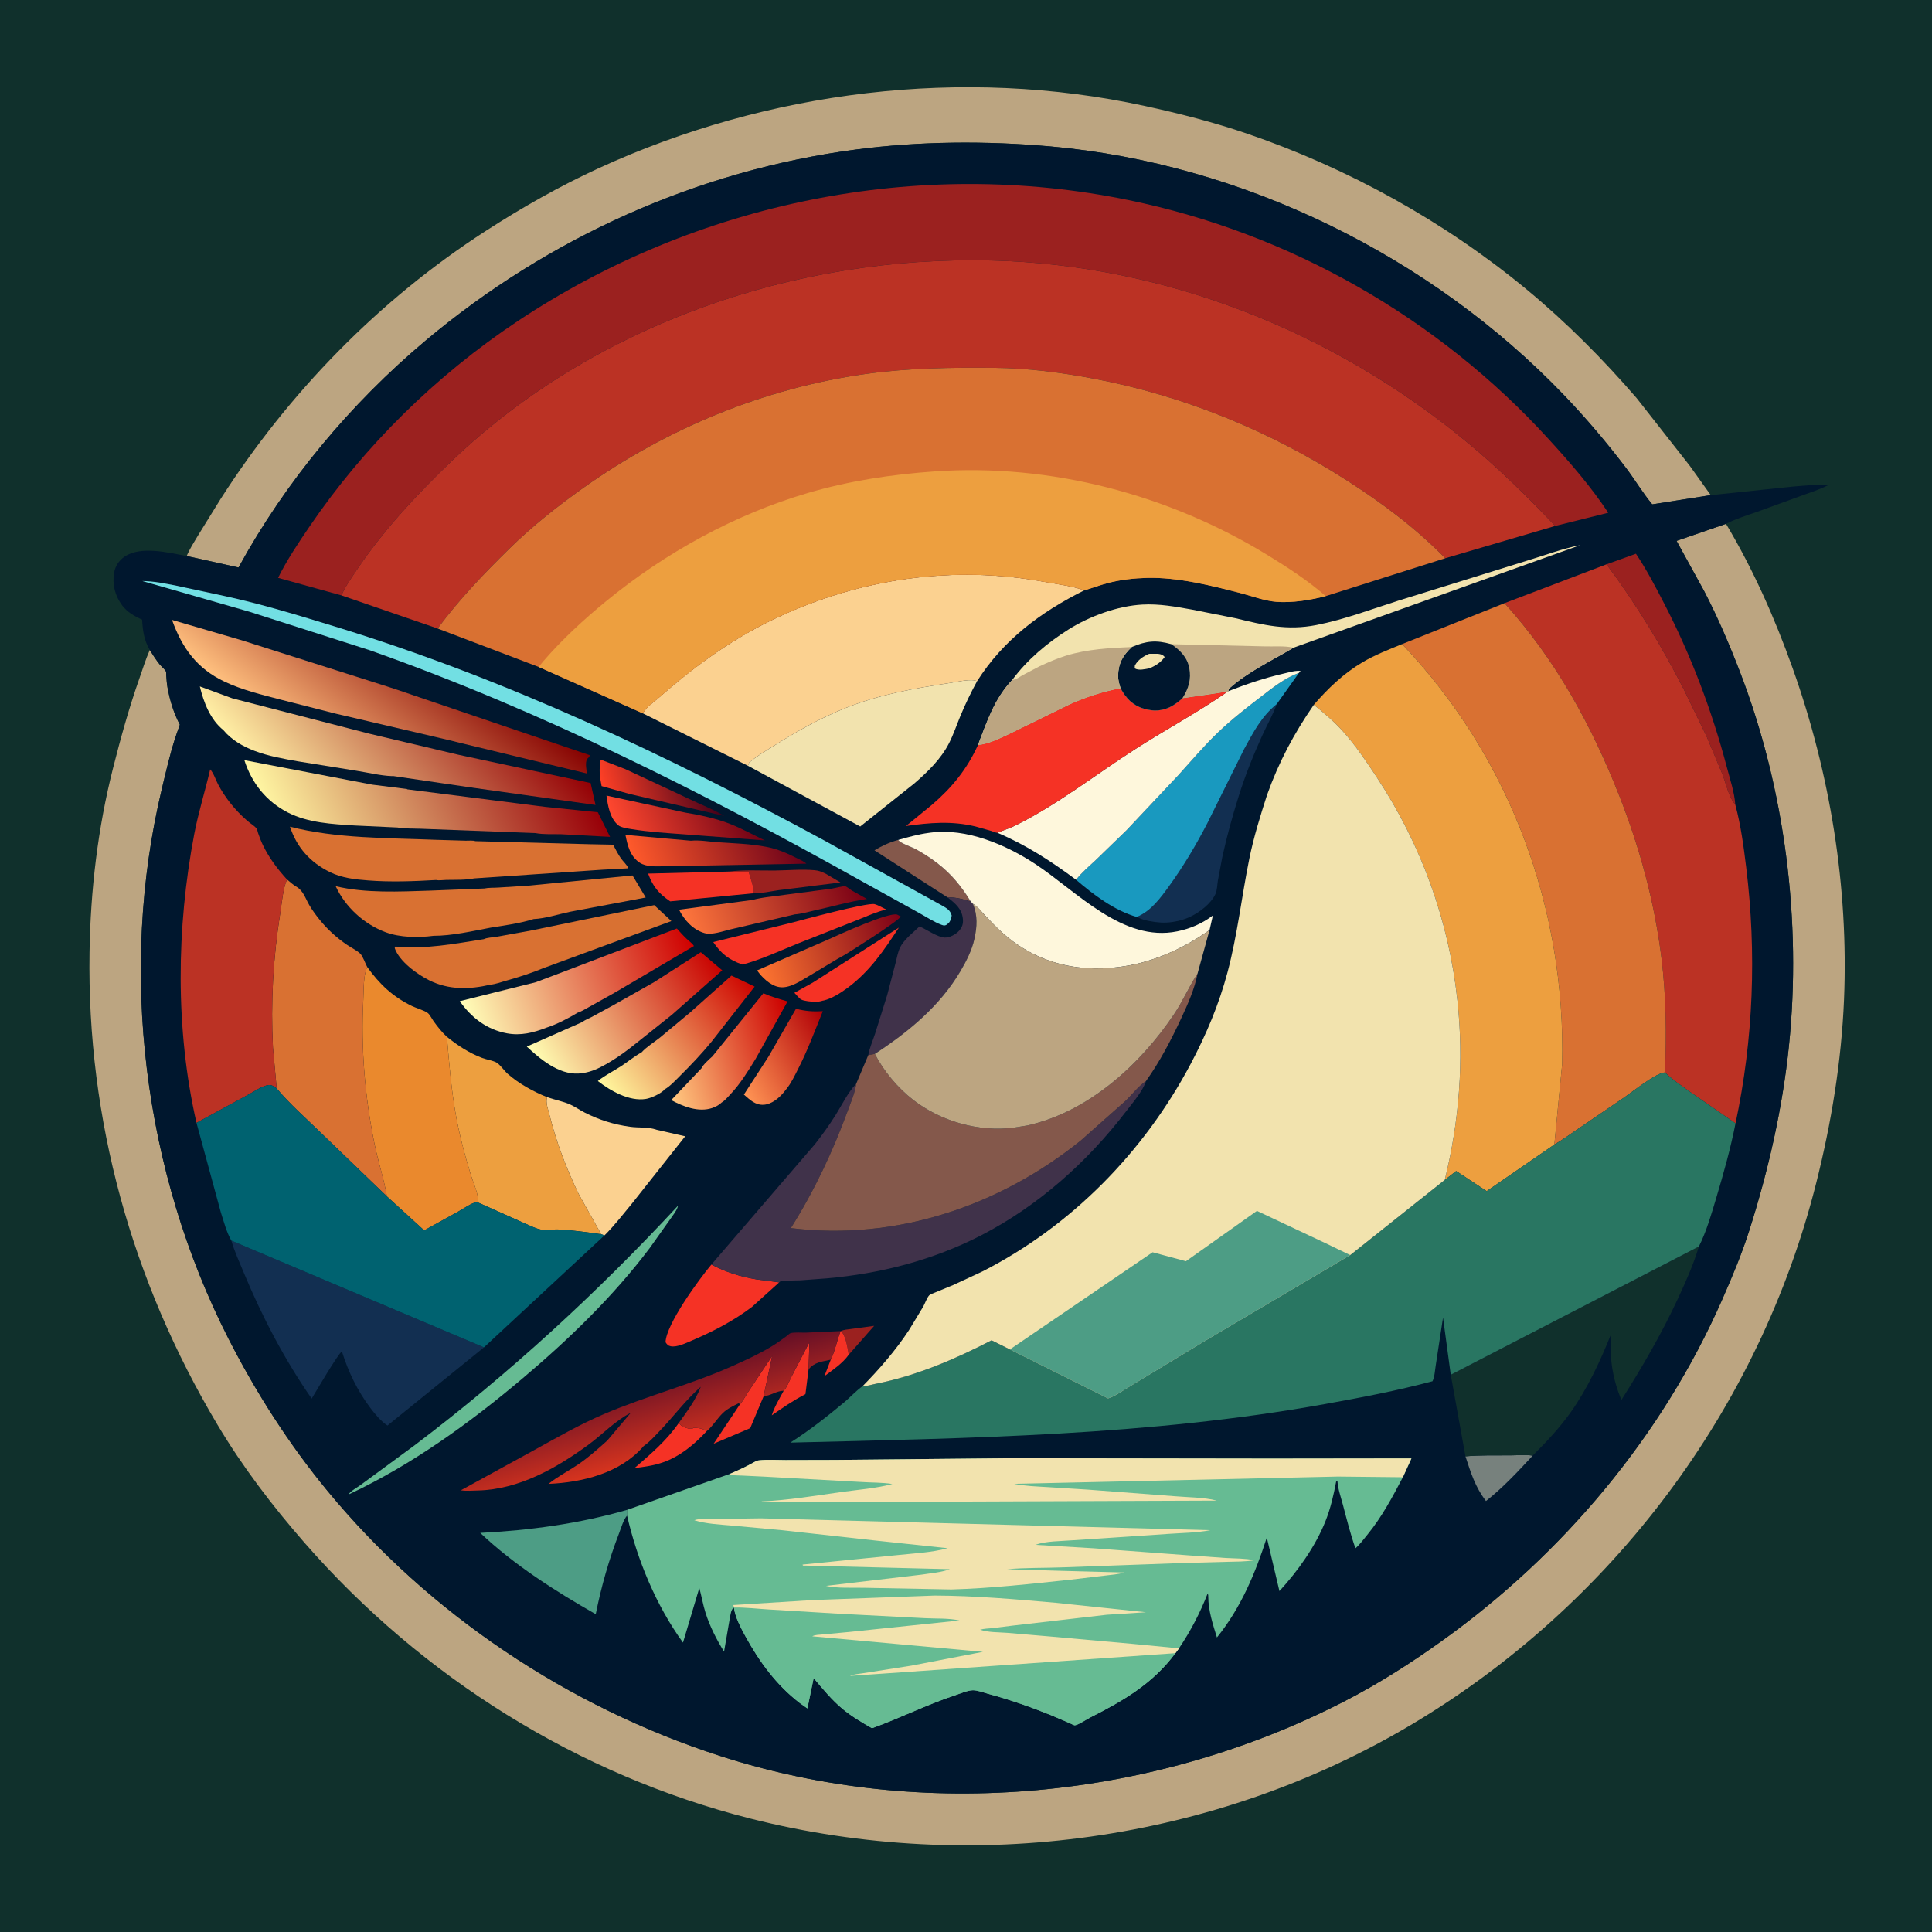 <svg version="1.1" xmlns="http://www.w3.org/2000/svg" style="display: block;" viewBox="0 0 2048 2048" width="1024" height="1024">
<defs>
	<linearGradient id="Gradient1" gradientUnits="userSpaceOnUse" x1="750.835" y1="818.955" x2="643.031" y2="851.177">
		<stop class="stop0" offset="0" stop-opacity="1" stop-color="rgb(69,0,25)"/>
		<stop class="stop1" offset="1" stop-opacity="1" stop-color="rgb(255,64,38)"/>
	</linearGradient>
	<linearGradient id="Gradient2" gradientUnits="userSpaceOnUse" x1="958.621" y1="986.375" x2="804.144" y2="1032.81">
		<stop class="stop0" offset="0" stop-opacity="1" stop-color="rgb(124,0,23)"/>
		<stop class="stop1" offset="1" stop-opacity="1" stop-color="rgb(255,118,49)"/>
	</linearGradient>
	<linearGradient id="Gradient3" gradientUnits="userSpaceOnUse" x1="787.552" y1="841.428" x2="659.764" y2="893.669">
		<stop class="stop0" offset="0" stop-opacity="1" stop-color="rgb(110,1,21)"/>
		<stop class="stop1" offset="1" stop-opacity="1" stop-color="rgb(255,72,47)"/>
	</linearGradient>
	<linearGradient id="Gradient4" gradientUnits="userSpaceOnUse" x1="881.109" y1="1089.76" x2="781.345" y2="1146.55">
		<stop class="stop0" offset="0" stop-opacity="1" stop-color="rgb(177,0,6)"/>
		<stop class="stop1" offset="1" stop-opacity="1" stop-color="rgb(255,148,84)"/>
	</linearGradient>
	<linearGradient id="Gradient5" gradientUnits="userSpaceOnUse" x1="839.23" y1="872.268" x2="676.51" y2="928.513">
		<stop class="stop0" offset="0" stop-opacity="1" stop-color="rgb(106,0,25)"/>
		<stop class="stop1" offset="1" stop-opacity="1" stop-color="rgb(255,90,43)"/>
	</linearGradient>
	<linearGradient id="Gradient6" gradientUnits="userSpaceOnUse" x1="907.953" y1="928.15" x2="728.047" y2="988.85">
		<stop class="stop0" offset="0" stop-opacity="1" stop-color="rgb(122,0,21)"/>
		<stop class="stop1" offset="1" stop-opacity="1" stop-color="rgb(255,119,61)"/>
	</linearGradient>
	<linearGradient id="Gradient7" gradientUnits="userSpaceOnUse" x1="843.241" y1="1094.78" x2="704.189" y2="1136.94">
		<stop class="stop0" offset="0" stop-opacity="1" stop-color="rgb(204,0,0)"/>
		<stop class="stop1" offset="1" stop-opacity="1" stop-color="rgb(255,200,128)"/>
	</linearGradient>
	<linearGradient id="Gradient8" gradientUnits="userSpaceOnUse" x1="800.172" y1="1047.84" x2="648.476" y2="1163.92">
		<stop class="stop0" offset="0" stop-opacity="1" stop-color="rgb(206,5,0)"/>
		<stop class="stop1" offset="1" stop-opacity="1" stop-color="rgb(255,248,158)"/>
	</linearGradient>
	<linearGradient id="Gradient9" gradientUnits="userSpaceOnUse" x1="760.736" y1="1022.54" x2="574.016" y2="1134.13">
		<stop class="stop0" offset="0" stop-opacity="1" stop-color="rgb(201,2,0)"/>
		<stop class="stop1" offset="1" stop-opacity="1" stop-color="rgb(255,255,179)"/>
	</linearGradient>
	<linearGradient id="Gradient10" gradientUnits="userSpaceOnUse" x1="735.101" y1="1004.14" x2="497.045" y2="1087.75">
		<stop class="stop0" offset="0" stop-opacity="1" stop-color="rgb(207,0,0)"/>
		<stop class="stop1" offset="1" stop-opacity="1" stop-color="rgb(255,255,185)"/>
	</linearGradient>
	<linearGradient id="Gradient11" gradientUnits="userSpaceOnUse" x1="596.327" y1="779.589" x2="307.277" y2="913.056">
		<stop class="stop0" offset="0" stop-opacity="1" stop-color="rgb(152,0,8)"/>
		<stop class="stop1" offset="1" stop-opacity="1" stop-color="rgb(255,247,163)"/>
	</linearGradient>
	<linearGradient id="Gradient12" gradientUnits="userSpaceOnUse" x1="703.684" y1="1544.14" x2="679.46" y2="1457.15">
		<stop class="stop0" offset="0" stop-opacity="1" stop-color="rgb(215,52,30)"/>
		<stop class="stop1" offset="1" stop-opacity="1" stop-color="rgb(100,15,38)"/>
	</linearGradient>
	<linearGradient id="Gradient13" gradientUnits="userSpaceOnUse" x1="518.694" y1="706.403" x2="322.799" y2="874.893">
		<stop class="stop0" offset="0" stop-opacity="1" stop-color="rgb(148,0,5)"/>
		<stop class="stop1" offset="1" stop-opacity="1" stop-color="rgb(255,240,165)"/>
	</linearGradient>
	<linearGradient id="Gradient14" gradientUnits="userSpaceOnUse" x1="460.647" y1="666.33" x2="341.617" y2="811.791">
		<stop class="stop0" offset="0" stop-opacity="1" stop-color="rgb(133,0,0)"/>
		<stop class="stop1" offset="1" stop-opacity="1" stop-color="rgb(255,193,127)"/>
	</linearGradient>
</defs>
<path transform="translate(0,0)" fill="rgb(16,48,44)" d="M -0 -0 L 2048 0 L 2048 2048 L -0 2048 L -0 -0 z"/>
<path transform="translate(0,0)" fill="rgb(188,165,129)" d="M 197.917 589.396 C 200.965 581.988 205.603 574.908 209.676 568.007 L 233.412 529.625 C 305.864 416.231 401.675 317.911 514.86 244.838 C 553.33 220.001 592.99 197.44 634.628 178.313 C 813.675 96.067 1020.5 70.387 1213.5 112.317 C 1250.02 120.25 1286.36 129.496 1321.74 141.576 C 1428.79 178.119 1531.04 234.678 1618.28 306.806 C 1660.28 341.538 1699.32 380.798 1734.92 422.04 L 1791.08 493.583 L 1813.47 524.869 L 1751.44 534.612 C 1741.41 522.617 1733.21 508.697 1723.75 496.193 C 1703.39 469.292 1681.47 443.486 1658.15 419.115 C 1516.86 271.515 1317.32 173.321 1113.57 155.223 C 1045.59 149.185 975.051 149.59 907.356 158.5 C 739.586 180.582 581.048 252.077 451.651 360.644 C 371.839 427.609 302.922 510.082 252.836 601.555 L 197.917 589.396 z"/>
<path transform="translate(0,0)" fill="rgb(188,165,129)" d="M 1829.63 555.277 C 1858.42 603.453 1881.45 655.483 1900.26 708.278 C 1940.09 820.068 1959.66 940.71 1954.73 1059.49 C 1952 1125.18 1941.31 1190.3 1925.27 1254 C 1864.93 1493.51 1708.83 1701.28 1497.05 1827.64 C 1287.99 1952.38 1031.39 1987.37 795.794 1927.85 C 612.644 1881.58 447.32 1777.83 323.237 1635.87 C 288.875 1596.55 257.149 1554.94 230.375 1510.02 C 139.72 1357.91 92.129 1186.83 94.903 1009.56 C 95.933 943.775 103.651 878.033 119.85 814.191 C 127.958 782.235 136.714 750.598 147.656 719.478 C 151.206 709.381 154.421 698.804 158.772 689.027 C 161.962 694.101 165.273 699.318 169.021 704 C 170.908 706.356 174.566 709.294 175.931 711.797 C 176.23 712.344 176.188 715.504 176.239 716.187 C 176.568 720.625 176.859 725.076 177.686 729.455 C 180.232 742.921 184.189 756.009 190.62 768.134 L 186.036 781.311 C 180.177 799.215 175.98 817.807 171.591 836.129 C 125.338 1029.22 152.048 1242.23 242.165 1419 C 271.291 1476.13 306.374 1530.97 347.228 1580.5 C 454.889 1711.02 602.456 1809.38 763.12 1861.31 C 979.601 1931.28 1223.11 1907.3 1424.68 1803.69 C 1461.06 1784.99 1495.77 1762.86 1529 1739.04 C 1656.83 1647.39 1761.78 1522.49 1825.3 1378.28 C 1836.02 1353.95 1846.35 1329.41 1854.41 1304.04 C 1874.56 1240.64 1889.52 1174.96 1896.34 1108.73 C 1909.96 976.586 1892.14 835.881 1844.25 711.763 C 1833.1 682.859 1820.76 654.06 1806.48 626.564 L 1777.21 573.352 L 1829.63 555.277 z"/>
<path transform="translate(0,0)" fill="rgb(0,23,46)" d="M 197.917 589.396 L 252.836 601.555 C 302.922 510.082 371.839 427.609 451.651 360.644 C 581.048 252.077 739.586 180.582 907.356 158.5 C 975.051 149.59 1045.59 149.185 1113.57 155.223 C 1317.32 173.321 1516.86 271.515 1658.15 419.115 C 1681.47 443.486 1703.39 469.292 1723.75 496.193 C 1733.21 508.697 1741.41 522.617 1751.44 534.612 L 1813.47 524.869 L 1900 515.841 C 1912.59 514.824 1925.7 513.385 1938.34 514.11 C 1929.21 518.774 1919.27 521.882 1909.68 525.448 L 1862.25 542.678 C 1851.46 546.42 1839.79 550.038 1829.63 555.277 L 1777.21 573.352 L 1806.48 626.564 C 1820.76 654.06 1833.1 682.859 1844.25 711.763 C 1892.14 835.881 1909.96 976.586 1896.34 1108.73 C 1889.52 1174.96 1874.56 1240.64 1854.41 1304.04 C 1846.35 1329.41 1836.02 1353.95 1825.3 1378.28 C 1761.78 1522.49 1656.83 1647.39 1529 1739.04 C 1495.77 1762.86 1461.06 1784.99 1424.68 1803.69 C 1223.11 1907.3 979.601 1931.28 763.12 1861.31 C 602.456 1809.38 454.889 1711.02 347.228 1580.5 C 306.374 1530.97 271.291 1476.13 242.165 1419 C 152.048 1242.23 125.338 1029.22 171.591 836.129 C 175.98 817.807 180.177 799.215 186.036 781.311 L 190.62 768.134 C 184.189 756.009 180.232 742.921 177.686 729.455 C 176.859 725.076 176.568 720.625 176.239 716.187 C 176.188 715.504 176.23 712.344 175.931 711.797 C 174.566 709.294 170.908 706.356 169.021 704 C 165.273 699.318 161.962 694.101 158.772 689.027 C 152.704 678.629 151.287 668.624 150.642 656.823 C 142.677 653.356 134.669 648.767 129.425 641.654 C 121.962 631.531 118.792 619.502 120.962 607.08 C 122.208 599.95 126.191 593.994 132.185 589.965 C 149.498 578.326 178.683 585.875 197.917 589.396 z"/>
<path transform="translate(0,0)" fill="rgb(155,33,31)" d="M 891.114 1411.02 C 894.629 1409.46 898.636 1409.27 902.416 1408.75 L 926.654 1405.47 L 899.681 1436.09 L 899.435 1434.55 C 898.378 1428.24 896.331 1414.7 891.114 1411.02 z"/>
<path transform="translate(0,0)" fill="rgb(245,50,37)" d="M 891.114 1411.02 C 896.331 1414.7 898.378 1428.24 899.435 1434.55 L 899.681 1436.09 C 893.444 1445.12 882.592 1452.28 873.907 1458.8 L 880.65 1441.31 C 885.302 1431.93 887.152 1420.81 891.114 1411.02 z"/>
<path transform="translate(0,0)" fill="rgb(245,50,37)" d="M 830.742 1474.25 C 834.289 1470.63 836.784 1463.59 839.191 1459 L 858.018 1422.79 L 857.103 1451.66 L 853.797 1477.87 C 841.082 1484.37 829.824 1492.21 818.123 1500.32 C 820.666 1491.74 826.509 1482.2 830.742 1474.25 z"/>
<path transform="translate(0,0)" fill="rgb(245,50,37)" d="M 719.682 1508.21 C 722.525 1512.41 724.433 1512.72 729.354 1514.23 C 730.893 1514.7 732.417 1514.55 734 1514.5 L 735 1513.51 C 739.793 1513.62 745.155 1514.04 748.924 1517.31 C 735.919 1531.23 721.033 1543.76 702.795 1550.14 C 692.929 1553.59 682.929 1554.92 672.602 1556.23 C 689.569 1541.48 705.871 1527.81 718.948 1509.26 L 719.682 1508.21 z"/>
<path transform="translate(0,0)" fill="rgb(245,50,37)" d="M 784.627 1488.25 C 785.817 1487.77 791.258 1478.34 792.194 1476.88 L 818.525 1437.35 L 809.865 1478.17 L 809.521 1480 L 795.252 1513.92 L 756.505 1530.4 L 784.627 1488.25 z"/>
<path transform="translate(0,0)" fill="rgb(155,33,31)" d="M 772.672 923.894 C 788.483 921.809 805.525 923.001 821.512 922.798 C 835.174 922.624 849.937 921.211 863.495 922.461 C 867.559 922.835 870.618 923.892 874.25 925.717 L 875.884 926.509 L 890.903 935.444 L 825.5 943.612 C 817.023 944.785 807.217 947.139 798.693 946.923 C 799.184 939.677 795.633 931.531 793.719 924.501 L 772.672 923.894 z"/>
<path transform="translate(0,0)" fill="rgb(119,129,125)" d="M 1553.45 1543.78 C 1569.25 1542.41 1585.31 1542.81 1601.15 1542.73 C 1608.68 1542.69 1617.36 1541.82 1624.71 1543.02 C 1609.35 1559.62 1592.99 1577.19 1575.19 1591.13 C 1563.79 1576.33 1559.15 1561.2 1553.45 1543.78 z"/>
<path transform="translate(0,0)" fill="url(#Gradient1)" d="M 667.693 841.725 L 637.713 833.294 C 635.544 822.796 634.871 815.841 636.743 805.211 L 663.024 815.362 L 730.443 846.871 C 743.005 852.985 755.763 857.667 767.811 864.959 L 667.693 841.725 z"/>
<path transform="translate(0,0)" fill="rgb(245,50,37)" d="M 861.685 1041.54 L 952.831 983.303 C 936.959 1007.61 921.731 1030.07 897.95 1047.53 C 890.963 1052.66 881.724 1058.54 873.215 1060.55 L 872.109 1060.74 C 869.537 1061.62 866.723 1062.02 864 1061.95 C 860.273 1061.86 852.551 1061.23 849.364 1059.57 C 847.174 1058.44 843.98 1054.26 842.087 1052.39 L 861.685 1041.54 z"/>
<path transform="translate(0,0)" fill="rgb(132,88,75)" d="M 1004.6 951.384 L 926.964 901.374 C 935.251 896.453 942.819 892.931 952.152 890.364 C 953.994 893.724 966.797 897.956 971.016 900.287 C 978.883 904.634 986.365 909.452 993.5 914.93 C 1008.63 926.549 1019.1 939.601 1029.02 955.649 C 1021.38 953.372 1012.61 950.827 1004.6 951.384 z"/>
<path transform="translate(0,0)" fill="rgb(245,50,37)" d="M 798.693 946.923 L 710.423 955.483 C 698.139 947.041 692.243 940.069 687.013 926.047 L 772.672 923.894 L 793.719 924.501 C 795.633 931.531 799.184 939.677 798.693 946.923 z"/>
<path transform="translate(0,0)" fill="url(#Gradient2)" d="M 879.119 995.415 C 888.934 990.891 942.362 966.621 951.047 969.5 L 954.844 971.5 C 953.929 975.337 902.422 1007.99 896 1011.86 L 887.682 1016.54 L 856.893 1035.04 C 848.195 1040.15 836.618 1048.09 826 1046.32 C 816.517 1044.74 807.735 1036.09 802.538 1028.66 L 879.119 995.415 z"/>
<path transform="translate(0,0)" fill="url(#Gradient3)" d="M 724.821 884.376 C 706.612 883.035 688.158 881.936 670.123 879.01 C 666.198 878.373 658.329 877.348 655.297 874.781 C 646.59 867.407 644.282 853.908 642.897 843.347 L 726.346 861.382 C 741.379 863.804 759.032 867.587 773.168 873.08 C 786.035 878.08 798.377 884.933 810.832 890.878 L 724.821 884.376 z"/>
<path transform="translate(0,0)" fill="url(#Gradient4)" d="M 814.715 1119.94 L 843.821 1069.27 C 853.562 1071.92 862.167 1072.46 872.216 1071.88 C 863.817 1092.63 856.098 1113.46 845.882 1133.43 C 842.446 1140.15 838.587 1148.3 833.816 1154.13 L 830.793 1157.94 C 825.627 1164.11 818.03 1170.51 809.671 1171.08 C 800.685 1171.69 794.877 1165.74 788.561 1160.3 L 814.715 1119.94 z"/>
<path transform="translate(0,0)" fill="rgb(245,50,37)" d="M 838.732 978.208 C 850.407 975.142 919.163 956.604 926.957 958.41 C 930.752 959.289 935.866 962.479 939.5 964.135 C 928.891 966.585 919.36 971.116 909.272 975.067 L 846.596 999.83 C 827.121 1007.7 807.426 1016.98 787.16 1022.48 C 773.101 1017.73 764.343 1010.96 756.07 998.616 L 838.732 978.208 z"/>
<path transform="translate(0,0)" fill="url(#Gradient5)" d="M 726.703 917.9 L 703.428 918.312 C 695.259 918.358 685.273 919.173 678.14 914.502 C 667.88 907.784 665.204 896.191 662.998 885.026 L 732.39 891.197 C 741.418 890.302 751.159 892.091 760.214 892.748 C 777.303 893.987 795.274 894.373 812.098 897.664 L 813.601 897.95 C 824.773 900.137 835.469 904.97 845.564 910.119 C 848.645 911.69 852.351 913.133 854.846 915.538 L 726.703 917.9 z"/>
<path transform="translate(0,0)" fill="url(#Gradient6)" d="M 832.059 948.518 L 881.817 941.981 C 884.667 941.577 893.765 939.045 896.108 939.558 C 897.704 939.907 901.427 943.032 903 944.01 L 919.025 952.941 C 900.3 955.66 881.464 961.234 862.917 965.238 C 856.418 966.641 849.264 968.822 842.644 969.269 L 805.585 977.887 L 773.828 985.307 C 766.199 987.145 754.584 991.355 746.948 989.18 C 734.554 985.649 725.416 975.399 719.794 964.326 L 797.63 954.003 C 808.57 950.928 820.798 950.314 832.059 948.518 z"/>
<path transform="translate(0,0)" fill="rgb(245,50,37)" d="M 754.121 1340.46 C 769.388 1348.59 784.922 1353.33 801.939 1356.22 L 825.985 1359.36 L 797.238 1385.28 C 777.824 1400.1 755.729 1411.53 733.314 1421.08 C 727.348 1423.63 717.531 1428.44 711 1427.09 C 707.974 1426.46 707.169 1425.27 705.5 1422.83 C 706.167 1403.68 740.561 1356.7 754.121 1340.46 z"/>
<path transform="translate(0,0)" fill="rgb(155,33,31)" d="M 1703.02 598.182 L 1734.16 586.978 C 1745.39 603.664 1754.78 621.79 1764.03 639.636 C 1792.64 694.856 1814.77 753.401 1830.59 813.53 C 1833.81 825.763 1838.69 840.295 1839.44 852.828 C 1832.61 845.272 1829.63 830.391 1825.83 820.708 L 1809.03 780.5 L 1784.67 730.287 C 1761.01 683.857 1734.07 640.052 1703.02 598.182 z"/>
<path transform="translate(0,0)" fill="url(#Gradient7)" d="M 755.107 1119.86 L 809.173 1052.92 C 817.561 1056.58 826.079 1058.98 834.854 1061.53 L 801.117 1122.21 C 793.152 1135.18 784.764 1148.91 774.254 1159.98 C 771.446 1162.86 768.484 1166.71 764.992 1168.68 C 762.33 1171.4 758.422 1173.37 754.834 1174.56 C 740.431 1179.35 724.206 1172.98 711.54 1166.13 L 743.689 1132.32 C 744.558 1129.39 752.511 1122.09 755.107 1119.86 z"/>
<path transform="translate(0,0)" fill="rgb(102,187,147)" d="M 718.343 1278.5 C 718.664 1279.06 718.582 1278.79 718.208 1279.9 C 716.835 1284.01 713.119 1288.45 710.686 1292.08 L 688.761 1322.94 C 649.865 1374.49 603.205 1419.53 554 1461.11 C 497.972 1508.46 437.081 1552.4 370.5 1583.76 L 370.211 1583.48 C 370.37 1581.58 379.82 1575.83 381.769 1574.48 L 439.816 1531.84 C 539.81 1456.08 633.057 1370.43 718.343 1278.5 z"/>
<path transform="translate(0,0)" fill="rgb(18,47,81)" d="M 1204.99 972.016 C 1220 966.028 1230.27 951.812 1239.5 939.067 C 1254.67 918.124 1267.94 895.653 1279.83 872.704 L 1318.81 794.176 C 1328.47 776.379 1337.37 759.295 1353.4 746.343 C 1349.34 757.749 1343.18 768.377 1338.16 779.388 C 1328.56 800.45 1320 821.879 1313.07 843.976 C 1306.41 865.221 1300.4 886.808 1295.69 908.58 L 1290.99 933.5 C 1290.32 937.701 1290.24 943.66 1288.5 947.519 C 1283.76 958.025 1271.46 967.215 1261.31 971.995 C 1255.73 974.623 1250.07 976.207 1244 977.155 L 1242.44 977.409 C 1234.41 978.621 1226.41 977.937 1218.5 976.368 L 1216.66 976.017 C 1212.44 975.182 1208.87 973.839 1204.99 972.016 z"/>
<path transform="translate(0,0)" fill="url(#Gradient8)" d="M 731.768 1073.07 L 775.4 1034.16 L 799.959 1045.82 L 754.077 1104.46 C 743.682 1117.08 732.145 1129.24 720.538 1140.75 C 715.775 1145.48 710.123 1151.7 704.207 1154.94 L 703.671 1155.77 C 699.375 1159.73 690.164 1164.04 684.58 1164.92 C 666.917 1167.68 647.11 1156.32 633.717 1145.93 C 641.141 1139.95 650.433 1135.34 658.462 1130.11 C 665.652 1125.42 672.553 1119.63 680.073 1115.56 C 685.26 1109.76 693.293 1104.88 699.49 1099.93 L 731.768 1073.07 z"/>
<path transform="translate(0,0)" fill="rgb(64,50,74)" d="M 1004.6 951.384 C 1012.61 950.827 1021.38 953.372 1029.02 955.649 L 1031.29 958.054 C 1036.54 970.625 1035.75 982.312 1032.89 995.372 C 1030.29 1007.22 1024.39 1018.8 1018.28 1029.19 C 996.328 1066.46 963.102 1093.83 927.379 1117.15 L 920.415 1118.46 C 921.752 1110.86 925.17 1103.21 927.587 1095.85 L 940.447 1054.86 L 949.299 1021 C 950.66 1015.73 951.735 1009.39 954.067 1004.5 C 958.004 996.249 968.048 988.408 974.72 982.086 C 982.221 985.174 993.706 993.539 1001.5 993.85 C 1006.61 994.054 1013.24 990.486 1016.56 986.763 C 1020 982.905 1021.2 979.271 1020.7 974.134 C 1019.63 963.27 1012.64 957.65 1004.6 951.384 z"/>
<path transform="translate(0,0)" fill="rgb(77,157,133)" d="M 664.711 1606.56 C 660.777 1611.24 658.378 1619.74 656.191 1625.44 C 645.455 1653.45 637.353 1681.71 631.512 1711.12 C 588.785 1686.79 544.906 1658.87 509.054 1624.92 C 561.566 1622.26 614.108 1615.15 664.751 1600.51 L 664.711 1606.56 z"/>
<path transform="translate(0,0)" fill="url(#Gradient9)" d="M 693.486 1041.04 L 742.884 1009.37 L 765.592 1028.57 L 712.166 1075.75 L 678.822 1102.31 C 665.626 1113.04 651.608 1123.69 636.371 1131.33 C 629.158 1135.04 621.284 1137.55 613.155 1137.99 C 592.254 1139.13 572.624 1122.73 558.424 1109.41 L 617.639 1083.24 C 619.45 1081.44 624.366 1079.55 626.799 1078.24 L 649.991 1065.6 L 693.486 1041.04 z"/>
<path transform="translate(0,0)" fill="url(#Gradient10)" d="M 599.953 1029.08 L 717.498 984.259 C 720.827 987.919 724.134 991.673 727.727 995.076 C 730.299 997.512 733.731 999.824 735.62 1002.81 L 651.92 1052.07 L 625.21 1067.01 C 621.064 1069.24 616.77 1072.07 612.307 1073.5 C 602.321 1079.54 590.082 1085.91 578.978 1089.45 C 565.424 1094.7 552.026 1098.08 537.428 1095.36 C 516.043 1091.37 499.663 1078.83 487.394 1061.27 L 567.783 1041.23 L 599.953 1029.08 z"/>
<path transform="translate(0,0)" fill="rgb(251,209,144)" d="M 637.226 1308.33 L 613.249 1265.37 C 600.261 1238.38 589.737 1210.86 582.466 1181.82 C 581.052 1176.17 578.088 1168.52 579.991 1163.05 C 587.952 1165.84 597.219 1167.5 604.768 1170.99 C 609.985 1173.4 614.76 1176.82 619.902 1179.41 C 635.549 1187.31 650.303 1191.92 667.598 1194.38 C 677.51 1195.8 686.523 1194.23 696.171 1197.65 L 726.345 1204.5 L 670.037 1275.63 C 660.618 1286.96 651.342 1299.14 640.862 1309.48 L 637.226 1308.33 z"/>
<path transform="translate(0,0)" fill="rgb(217,113,50)" d="M 563.307 986.326 L 693.476 959.486 L 711.691 976.376 L 575.807 1026.34 C 563.059 1031.61 549.493 1035.92 536.226 1039.65 C 531.219 1041.06 525.141 1043.29 520.023 1043.76 C 497.811 1048.94 475.893 1049.53 455.065 1039.19 C 442.094 1032.76 423.123 1018.95 418.37 1004.89 L 419.275 1003.38 C 450.299 1006.54 482.36 1000.36 512.872 995.546 C 516.072 993.885 522.443 993.683 526.115 993.055 L 563.307 986.326 z"/>
<path transform="translate(0,0)" fill="rgb(217,113,50)" d="M 559.638 938.878 L 670.485 928.014 L 684.492 951.403 L 604.151 966.537 C 592.031 969.052 577.951 973.76 565.687 974.236 C 551.401 978.783 534.709 981.036 519.857 983.393 C 500.667 987.035 479.166 992.012 459.57 991.996 C 443.494 994.116 424.128 993.897 408.827 988.216 C 385.992 979.738 365.992 961.519 355.85 939.426 C 387.353 947.008 423.618 945.119 455.838 944.099 L 513.392 941.844 C 518.019 940.838 523.394 941.192 528.159 940.858 L 559.638 938.878 z"/>
<path transform="translate(0,0)" fill="rgb(217,113,50)" d="M 462.268 932.846 C 438.445 934.224 414.236 935.151 390.416 933.309 C 376.412 932.226 362.634 930.815 349.851 924.526 C 328.816 914.177 314.758 898.535 307.38 876.346 C 356.614 889.006 410.999 888.172 461.654 890.217 L 493.568 891.172 C 495.676 891.233 502.119 890.715 503.767 891.665 L 624.684 894.898 L 649.936 895.403 C 652.476 900.349 655.022 905.266 658.175 909.857 C 660.202 912.81 665.133 917.296 666.031 920.452 L 638.301 921.939 L 502.64 931.137 C 493.317 933.039 482.532 932.538 472.995 932.743 C 469.915 932.809 465.21 933.51 462.268 932.846 z"/>
<path transform="translate(0,0)" fill="url(#Gradient11)" d="M 421.273 877.173 L 376 875.065 C 352.412 873.616 326.817 872.303 305.407 861.422 C 282.321 849.69 266.865 830.151 259.027 805.789 L 394.731 831.779 L 431.407 836.373 L 431.628 836.729 L 577.675 855.29 L 633.736 861.032 L 646.695 887.114 L 594.909 884.318 C 586.135 884.07 576.236 884.756 567.64 883.121 L 445.947 878.498 C 437.818 878.246 429.294 878.496 421.273 877.173 z"/>
<path transform="translate(0,0)" fill="rgb(114,223,227)" d="M 150.838 615.903 C 163.122 616.012 175.489 618.573 187.5 620.972 L 237.766 631.743 C 277.856 640.403 316.67 652.389 355.849 664.39 C 537.163 719.931 707.601 800.977 874 891.067 L 998.798 960.017 C 1003.65 962.839 1007.31 964.821 1008.83 970.5 C 1008.37 973.341 1007.95 974.982 1006.42 977.5 L 1004 979.912 C 1001.91 981.334 1000.68 981.289 998.427 980.481 C 990.195 977.532 981.633 971.762 973.859 967.546 L 915.366 935.176 C 747.304 841.11 573.701 753.405 391.771 689.206 L 264.51 648.5 L 150.838 615.903 z"/>
<path transform="translate(0,0)" fill="url(#Gradient12)" d="M 643.618 1527.17 L 668.544 1497.73 C 652.539 1505.7 638.299 1520.83 623.744 1531.48 C 589.734 1556.37 550.053 1578.79 506.853 1579.96 C 500.958 1580.12 494.299 1580.69 488.489 1579.78 L 565.712 1537.46 C 590.138 1524.01 614.774 1509.83 640.448 1498.89 C 685.34 1479.75 732.924 1467.57 777.33 1447.66 C 791.239 1441.43 805.266 1435 818.282 1427.03 C 823.508 1423.83 828.466 1420.28 833.395 1416.64 C 834.325 1415.96 837.036 1413.44 838.048 1413.19 C 842.737 1412.03 849.809 1412.8 854.84 1412.61 L 891.114 1411.02 C 887.152 1420.81 885.302 1431.93 880.65 1441.31 C 871.412 1443.52 863.322 1443.75 857.103 1451.66 L 858.018 1422.79 L 839.191 1459 C 836.784 1463.59 834.289 1470.63 830.742 1474.25 C 822.917 1474.38 816.855 1479.61 809.521 1480 L 809.865 1478.17 L 818.525 1437.35 L 792.194 1476.88 C 791.258 1478.34 785.817 1487.77 784.627 1488.25 L 782.763 1487.62 C 777.024 1490.48 770.981 1493.31 766.316 1497.8 C 760.082 1503.79 755.574 1511.82 748.924 1517.31 C 745.155 1514.04 739.793 1513.62 735 1513.51 L 734 1514.5 C 732.417 1514.55 730.893 1514.7 729.354 1514.23 C 724.433 1512.72 722.525 1512.41 719.682 1508.21 C 728.299 1496.13 737.581 1483.96 742.89 1469.99 C 726.81 1484.04 713.641 1502.06 698.743 1517.46 C 693.729 1522.65 688.277 1528.87 682.318 1532.84 L 681.801 1533.49 C 657.105 1561.73 617.238 1571.42 581.467 1572.96 C 591.178 1565.07 602.425 1559.44 612.753 1552.43 C 623.768 1544.95 633.707 1536.02 643.618 1527.17 z"/>
<path transform="translate(0,0)" fill="rgb(25,153,191)" d="M 1140.68 932.585 C 1146.49 925.019 1154.36 918.421 1161.34 911.902 L 1194.09 880.157 L 1248.78 822.066 C 1262.86 806.565 1276.41 790.433 1291.58 775.972 C 1305.78 762.428 1321.38 750.302 1336.92 738.355 C 1349.32 728.832 1362.11 718.618 1376.97 713.267 L 1353.4 746.343 C 1337.37 759.295 1328.47 776.379 1318.81 794.176 L 1279.83 872.704 C 1267.94 895.653 1254.67 918.124 1239.5 939.067 C 1230.27 951.812 1220 966.028 1204.99 972.016 C 1181.52 965.329 1158.87 948.339 1140.68 932.585 z"/>
<path transform="translate(0,0)" fill="url(#Gradient13)" d="M 236.825 773.98 C 222.817 762.737 215.883 744.475 211.829 727.643 L 246.422 740.314 L 391.642 777.774 L 486.101 800.093 L 626.076 830.037 L 631.296 853.309 L 498.182 834.597 L 416.671 822.615 L 415.381 822.705 C 403.352 822.273 389.799 818.908 377.779 817.035 L 316.356 807.136 C 300.725 804.396 284.678 801.605 269.807 795.944 C 257.375 791.212 245.42 784.371 236.825 773.98 z"/>
<path transform="translate(0,0)" fill="rgb(254,247,220)" d="M 1302.15 732.654 C 1321.21 725.218 1341.44 718.294 1361.41 713.855 C 1366.84 712.648 1373.08 710.631 1378.65 711.232 L 1376.97 713.267 C 1362.11 718.618 1349.32 728.832 1336.92 738.355 C 1321.38 750.302 1305.78 762.428 1291.58 775.972 C 1276.41 790.433 1262.86 806.565 1248.78 822.066 L 1194.09 880.157 L 1161.34 911.902 C 1154.36 918.421 1146.49 925.019 1140.68 932.585 C 1113.95 912.763 1088.06 895.882 1057.36 882.793 C 1063.64 880.061 1070.11 878.128 1076.28 875.071 C 1121.3 852.774 1161.58 820.926 1203.79 793.832 C 1235.81 773.276 1269.75 755.13 1300.98 733.418 L 1302.15 732.654 z"/>
<path transform="translate(0,0)" fill="url(#Gradient14)" d="M 354.883 756.257 L 297.379 741.6 C 277.51 736.454 256.485 731.341 237.906 722.52 C 208.705 708.656 193.074 687.006 182.35 657.142 L 256.091 678.66 L 409.994 727.555 L 419.629 730.691 L 625.082 800.5 C 624.889 803.163 623.297 802.967 622.187 805 C 620.216 808.61 621.666 815.941 622.137 819.922 L 488.293 787.609 L 476.205 784.615 L 354.883 756.257 z"/>
<path transform="translate(0,0)" fill="rgb(237,159,63)" d="M 473.712 1099.06 C 485.407 1108.42 497.047 1116.08 511.098 1121.44 C 515.585 1123.16 522.473 1124.13 526.404 1126.38 C 529.97 1128.42 534.644 1135.17 538.083 1138.21 C 550.056 1148.79 565.26 1157.05 579.991 1163.05 C 578.088 1168.52 581.052 1176.17 582.466 1181.82 C 589.737 1210.86 600.261 1238.38 613.249 1265.37 L 637.226 1308.33 C 622.264 1306.19 607.068 1304.08 591.958 1303.32 C 586.073 1303.02 578.918 1304.48 573.253 1303.37 C 567.317 1302.22 560.953 1298.74 555.304 1296.39 L 506.941 1274.8 C 507.367 1265.59 501.994 1254.78 499.276 1245.94 C 492.442 1223.7 486.528 1201.24 482.59 1178.3 C 478.093 1152.1 476.041 1125.51 473.712 1099.06 z"/>
<path transform="translate(0,0)" fill="rgb(254,247,220)" d="M 952.152 890.364 C 962.87 887.34 973.428 884.353 984.5 882.892 L 986.404 882.629 C 1024.48 877.51 1066.57 895.527 1097.65 916.037 C 1141.51 944.989 1190.18 999.157 1248 987.263 C 1261.95 984.393 1274.25 979.052 1285.68 970.465 L 1282.18 985.822 C 1257.22 1003.84 1226.88 1017.89 1196.5 1023.46 C 1147.23 1032.5 1099.88 1022.45 1062.22 988.445 C 1055.84 982.682 1049.75 976.34 1043.88 970.063 C 1040.07 965.996 1036.79 961.699 1032.1 958.573 L 1031.29 958.054 L 1029.02 955.649 C 1019.1 939.601 1008.63 926.549 993.5 914.93 C 986.365 909.452 978.883 904.634 971.016 900.287 C 966.797 897.956 953.994 893.724 952.152 890.364 z"/>
<path transform="translate(0,0)" fill="rgb(242,227,174)" d="M 792.841 811.752 L 794.057 808.5 C 801.925 801.571 811.76 795.981 820.635 790.394 C 845.122 774.979 869.376 761.263 896.311 750.504 C 932.464 736.063 969.737 729.572 1008 723.811 C 1015.09 722.743 1029.36 719.274 1035.78 722.041 C 1029.18 734.082 1023.29 746.31 1018.03 759 C 1014.08 768.519 1010.73 778.601 1006.05 787.757 C 997.386 804.679 983.396 818.189 969.207 830.5 L 911.854 876.125 L 792.841 811.752 z"/>
<path transform="translate(0,0)" fill="rgb(245,50,37)" d="M 1036.75 789.638 C 1047.3 788.897 1059.43 782.818 1068.99 778.431 L 1134.19 746.5 C 1151.57 738.729 1169.14 733.099 1187.84 729.537 C 1193.47 740.01 1200.57 747.596 1212.25 751.139 C 1222.82 754.344 1232.91 753.936 1242.59 748.289 C 1246.41 746.056 1250.32 743.127 1253.51 740.074 L 1288.5 735.026 C 1292.72 734.475 1296.68 733.459 1300.98 733.418 C 1269.75 755.13 1235.81 773.276 1203.79 793.832 C 1161.58 820.926 1121.3 852.774 1076.28 875.071 C 1070.11 878.128 1063.64 880.061 1057.36 882.793 C 1055.5 882.775 1052.57 881.398 1050.76 880.831 L 1034.16 876.132 C 1009.02 870.039 985.689 872.035 960.406 875.605 L 987.676 853.311 C 1009.29 834.773 1024.9 815.56 1036.75 789.638 z"/>
<path transform="translate(0,0)" fill="rgb(234,137,45)" d="M 389.293 1025.12 C 402.633 1043.53 416.159 1056.39 436.75 1066.47 C 441.404 1068.75 449.843 1070.95 453.645 1073.99 C 455.591 1075.54 457.914 1080.1 459.45 1082.24 C 463.787 1088.3 468.247 1093.97 473.712 1099.06 C 476.041 1125.51 478.093 1152.1 482.59 1178.3 C 486.528 1201.24 492.442 1223.7 499.276 1245.94 C 501.994 1254.78 507.367 1265.59 506.941 1274.8 C 505.42 1274.42 504.653 1274.33 503.148 1274.83 C 497.862 1276.57 491.991 1280.76 487.064 1283.56 L 449.65 1304.26 L 410.11 1268.21 C 407.018 1249.51 400.717 1230.93 396.911 1212.21 C 386.696 1161.99 382.481 1110.87 385.112 1059.67 C 385.598 1050.23 385.033 1033.51 389.293 1025.12 z"/>
<path transform="translate(0,0)" fill="rgb(18,47,81)" d="M 245.233 1315.08 L 513.027 1428.27 L 410.715 1511.15 C 403.614 1506.39 397.597 1499.13 392.486 1492.34 C 378.957 1474.38 369.115 1454.05 362.449 1432.61 C 358.742 1434.34 334.649 1475.53 330.398 1482.59 C 301.717 1441.51 277.569 1395.21 258.388 1349.01 C 253.779 1337.91 248.579 1326.61 245.233 1315.08 z"/>
<path transform="translate(0,0)" fill="rgb(64,50,74)" d="M 907.614 1148.8 C 906.383 1158.4 901.902 1168.5 898.582 1177.58 C 882.75 1220.87 862.914 1262.81 838.302 1301.83 C 949.426 1315.6 1059.21 1278.61 1145.68 1209 L 1193.07 1166.99 C 1199.93 1160.41 1206.35 1151.83 1214.11 1146.43 L 1214.83 1145.94 C 1211.47 1156.54 1200.59 1169.1 1193.75 1178.03 C 1152.45 1231.92 1100.46 1278.39 1039.89 1309.6 C 988.973 1335.83 933.046 1350.21 876.092 1355.15 L 848.413 1357.21 C 842.015 1357.49 835.112 1357.2 828.795 1358.09 C 827.337 1358.29 826.975 1358.21 825.985 1359.36 L 801.939 1356.22 C 784.922 1353.33 769.388 1348.59 754.121 1340.46 L 863.848 1212.91 C 871.689 1202.94 878.982 1192.8 885.739 1182.06 C 892.335 1171.59 899.038 1157.53 907.614 1148.8 z"/>
<path transform="translate(0,0)" fill="rgb(217,113,50)" d="M 304.19 932.235 C 307.371 934.874 310.486 937.801 314.067 939.877 C 321.686 944.295 323.629 952.243 327.848 959.433 C 331.101 964.976 334.965 970.202 339.004 975.192 C 347.284 985.419 357.038 994.177 367.893 1001.62 C 372.088 1004.5 378.319 1007.47 381.889 1010.92 C 384.607 1013.55 387.247 1021.41 389.293 1025.12 C 385.033 1033.51 385.598 1050.23 385.112 1059.67 C 382.481 1110.87 386.696 1161.99 396.911 1212.21 C 400.717 1230.93 407.018 1249.51 410.11 1268.21 L 340.477 1201.11 C 324.75 1185.76 307.371 1170.6 293.3 1153.79 L 289.348 1110.5 C 286.894 1063.11 289.539 1015.36 296.988 968.5 C 298.765 957.315 299.837 942.607 304.19 932.235 z"/>
<path transform="translate(0,0)" fill="rgb(16,48,44)" d="M 1537.86 1457.32 L 1800.88 1321.34 C 1795.22 1340.36 1786.87 1358.97 1778.51 1376.94 C 1761.1 1414.34 1740.83 1449.17 1718.77 1483.99 C 1709.23 1461.46 1705.78 1438.21 1707.93 1413.93 C 1696.53 1442.52 1682.71 1472.16 1664.84 1497.31 C 1653.19 1513.73 1638.93 1528.79 1624.71 1543.02 C 1617.36 1541.82 1608.68 1542.69 1601.15 1542.73 C 1585.31 1542.81 1569.25 1542.41 1553.45 1543.78 L 1537.86 1457.32 z"/>
<path transform="translate(0,0)" fill="rgb(242,227,174)" d="M 1073.04 720.717 C 1088.93 699.202 1110.26 681.338 1132.78 667.198 C 1155.14 653.168 1184.68 642.282 1211.13 640.865 C 1229.03 639.906 1245.91 643.045 1263.43 646.163 L 1309.72 655.349 C 1339.75 662.624 1364.18 668.683 1395.4 662.566 C 1424.92 656.782 1454.09 645.709 1482.75 636.57 L 1619.13 594.198 C 1637.55 588.64 1656.43 581.489 1675.25 577.816 L 1371.05 686.617 C 1347.66 700.693 1322.97 711.802 1302.4 730.365 L 1302.15 732.654 L 1300.98 733.418 C 1296.68 733.459 1292.72 734.475 1288.5 735.026 L 1253.51 740.074 C 1250.32 743.127 1246.41 746.056 1242.59 748.289 C 1232.91 753.936 1222.82 754.344 1212.25 751.139 C 1200.57 747.596 1193.47 740.01 1187.84 729.537 C 1169.14 733.099 1151.57 738.729 1134.19 746.5 L 1068.99 778.431 C 1059.43 782.818 1047.3 788.897 1036.75 789.638 C 1046.53 764.317 1053.92 741.042 1073.04 720.717 z"/>
<path transform="translate(0,0)" fill="rgb(188,165,129)" d="M 1241.71 682.865 L 1340.05 685.164 C 1349.31 685.523 1362.28 684.324 1371.05 686.617 C 1347.66 700.693 1322.97 711.802 1302.4 730.365 L 1302.15 732.654 L 1300.98 733.418 C 1296.68 733.459 1292.72 734.475 1288.5 735.026 L 1253.51 740.074 C 1259.94 729.905 1263.07 719.938 1260.67 707.875 C 1258.41 696.453 1250.9 689.178 1241.71 682.865 z"/>
<path transform="translate(0,0)" fill="rgb(0,23,46)" d="M 1199.8 685.848 C 1215.19 679.29 1225.64 678.284 1241.71 682.865 C 1250.9 689.178 1258.41 696.453 1260.67 707.875 C 1263.07 719.938 1259.94 729.905 1253.51 740.074 C 1250.32 743.127 1246.41 746.056 1242.59 748.289 C 1232.91 753.936 1222.82 754.344 1212.25 751.139 C 1200.57 747.596 1193.47 740.01 1187.84 729.537 C 1186.43 725.159 1185.11 720.701 1185.22 716.062 C 1185.54 702.868 1190.47 694.532 1199.8 685.848 z"/>
<path transform="translate(0,0)" fill="rgb(242,227,174)" d="M 1218.1 693.072 L 1227.5 693.033 C 1230.67 693.487 1232.68 694.002 1234.61 696.5 C 1230.2 702.46 1225.27 705.374 1218.71 708.427 C 1213.86 709.251 1207.14 711.14 1202.83 708.5 L 1202.99 705.5 C 1206.22 699.395 1211.95 695.746 1218.1 693.072 z"/>
<path transform="translate(0,0)" fill="rgb(188,165,129)" d="M 1073.04 720.717 C 1076.77 720.624 1080.48 717.762 1083.66 715.898 L 1101.99 706.286 C 1111.12 702.043 1120.7 697.893 1130.33 694.938 C 1152.45 688.148 1176.8 686.802 1199.8 685.848 C 1190.47 694.532 1185.54 702.868 1185.22 716.062 C 1185.11 720.701 1186.43 725.159 1187.84 729.537 C 1169.14 733.099 1151.57 738.729 1134.19 746.5 L 1068.99 778.431 C 1059.43 782.818 1047.3 788.897 1036.75 789.638 C 1046.53 764.317 1053.92 741.042 1073.04 720.717 z"/>
<path transform="translate(0,0)" fill="rgb(187,50,36)" d="M 208.286 1190.26 C 185.693 1091.25 186.933 983.465 205.947 884.005 C 210.372 860.862 217.486 838.505 222.793 815.589 C 226.444 819.403 228.648 826.709 231.189 831.497 C 234.723 838.153 238.893 844.565 243.528 850.509 C 249.112 857.672 255.573 864.449 262.461 870.367 C 265.272 872.782 269.581 875.369 271.916 878.099 C 272.567 878.861 273.156 881.887 273.539 882.974 C 275.09 887.368 276.697 891.782 278.745 895.971 C 285.521 909.833 293.867 920.835 304.19 932.235 C 299.837 942.607 298.765 957.315 296.988 968.5 C 289.539 1015.36 286.894 1063.11 289.348 1110.5 L 293.3 1153.79 C 290.524 1151.81 288.117 1149.72 284.5 1150.21 C 277.817 1151.1 269.272 1157.11 263.289 1160.3 L 208.286 1190.26 z"/>
<path transform="translate(0,0)" fill="rgb(132,88,75)" d="M 1269.43 1032.04 C 1266.46 1048.11 1258.87 1065.02 1252 1079.74 C 1241.2 1102.88 1229.64 1125.04 1214.83 1145.94 L 1214.11 1146.43 C 1206.35 1151.83 1199.93 1160.41 1193.07 1166.99 L 1145.68 1209 C 1059.21 1278.61 949.426 1315.6 838.302 1301.83 C 862.914 1262.81 882.75 1220.87 898.582 1177.58 C 901.902 1168.5 906.383 1158.4 907.614 1148.8 L 920.415 1118.46 L 927.379 1117.15 C 936.653 1135.37 951.792 1153.26 967.88 1165.81 C 997.198 1188.68 1037.72 1200.24 1074.65 1195.35 L 1089 1193.05 C 1153.72 1178.66 1208.51 1128.77 1244.62 1074.96 C 1253.7 1061.44 1259.97 1046.68 1268.7 1033.16 L 1269.43 1032.04 z"/>
<path transform="translate(0,0)" fill="rgb(188,165,129)" d="M 1031.29 958.054 L 1032.1 958.573 C 1036.79 961.699 1040.07 965.996 1043.88 970.063 C 1049.75 976.34 1055.84 982.682 1062.22 988.445 C 1099.88 1022.45 1147.23 1032.5 1196.5 1023.46 C 1226.88 1017.89 1257.22 1003.84 1282.18 985.822 L 1269.43 1032.04 L 1268.7 1033.16 C 1259.97 1046.68 1253.7 1061.44 1244.62 1074.96 C 1208.51 1128.77 1153.72 1178.66 1089 1193.05 L 1074.65 1195.35 C 1037.72 1200.24 997.198 1188.68 967.88 1165.81 C 951.792 1153.26 936.653 1135.37 927.379 1117.15 C 963.102 1093.83 996.328 1066.46 1018.28 1029.19 C 1024.39 1018.8 1030.29 1007.22 1032.89 995.372 C 1035.75 982.312 1036.54 970.625 1031.29 958.054 z"/>
<path transform="translate(0,0)" fill="rgb(251,209,144)" d="M 681.634 756.268 C 683.981 750.145 694.315 743.198 699.448 738.682 C 738.073 704.704 778.187 675.811 825 654.061 C 913.314 613.028 1010.7 599.108 1106.66 616.688 C 1120.29 619.184 1136.52 621.051 1149.45 625.75 C 1103.36 648.682 1063.73 678.078 1035.78 722.041 C 1029.36 719.274 1015.09 722.743 1008 723.811 C 969.737 729.572 932.464 736.063 896.311 750.504 C 869.376 761.263 845.122 774.979 820.635 790.394 C 811.76 795.981 801.925 801.571 794.057 808.5 L 792.841 811.752 L 681.634 756.268 z"/>
<path transform="translate(0,0)" fill="rgb(0,98,112)" d="M 208.286 1190.26 L 263.289 1160.3 C 269.272 1157.11 277.817 1151.1 284.5 1150.21 C 288.117 1149.72 290.524 1151.81 293.3 1153.79 C 307.371 1170.6 324.75 1185.76 340.477 1201.11 L 410.11 1268.21 L 449.65 1304.26 L 487.064 1283.56 C 491.991 1280.76 497.862 1276.57 503.148 1274.83 C 504.653 1274.33 505.42 1274.42 506.941 1274.8 L 555.304 1296.39 C 560.953 1298.74 567.317 1302.22 573.253 1303.37 C 578.918 1304.48 586.073 1303.02 591.958 1303.32 C 607.068 1304.08 622.264 1306.19 637.226 1308.33 L 640.862 1309.48 L 513.027 1428.27 L 245.233 1315.08 C 240.122 1306.23 237.296 1295.01 234.133 1285.32 L 208.286 1190.26 z"/>
<path transform="translate(0,0)" fill="rgb(187,50,36)" d="M 1594.84 639.374 L 1703.02 598.182 C 1734.07 640.052 1761.01 683.857 1784.67 730.287 L 1809.03 780.5 L 1825.83 820.708 C 1829.63 830.391 1832.61 845.272 1839.44 852.828 C 1845.33 874.507 1848.32 897.247 1851.04 919.5 C 1862.14 1010.06 1858.73 1101.45 1839.74 1190.77 L 1790.5 1156.7 C 1781.86 1150.42 1772.59 1144.31 1764.94 1136.82 C 1766.63 1096.2 1766.22 1055.82 1761.2 1015.44 C 1753.86 956.378 1738.31 899.009 1716.56 843.684 C 1687.22 769.041 1648.94 699.149 1594.84 639.374 z"/>
<path transform="translate(0,0)" fill="rgb(217,113,50)" d="M 1486.3 682.751 L 1594.84 639.374 C 1648.94 699.149 1687.22 769.041 1716.56 843.684 C 1738.31 899.009 1753.86 956.378 1761.2 1015.44 C 1766.22 1055.82 1766.63 1096.2 1764.94 1136.82 C 1755.34 1137.28 1731.42 1156.63 1722.68 1162.66 L 1672.58 1196.81 C 1664.43 1202.25 1656.19 1208.42 1647.69 1213.25 L 1655.95 1128 C 1659.93 963.142 1600.32 802.394 1486.3 682.751 z"/>
<path transform="translate(0,0)" fill="rgb(237,159,63)" d="M 1392.71 747.084 C 1407.63 729.82 1424.3 713.887 1444.09 702.149 C 1457.31 694.31 1472.08 688.525 1486.3 682.751 C 1600.32 802.394 1659.93 963.142 1655.95 1128 L 1647.69 1213.25 L 1575.93 1262.67 L 1543.59 1241.34 L 1531.52 1250.74 C 1546.97 1188.15 1551.87 1124.79 1544.94 1060.67 C 1535.75 975.652 1506.64 895.554 1459.61 824.185 C 1448.6 807.472 1436.87 789.929 1423.44 775.086 C 1413.98 764.633 1403.66 755.896 1392.71 747.084 z"/>
<path transform="translate(0,0)" fill="rgb(155,33,31)" d="M 361.93 631.14 L 294.77 612.526 C 304.103 593.663 316.346 575.425 328.183 558.039 C 386.451 472.45 462.174 398.111 548.291 340.731 C 738.022 214.312 972.896 166.115 1196.7 212.188 C 1367.27 247.302 1524.24 336.808 1641.56 465.422 C 1663.96 489.975 1686.5 515.737 1704.8 543.529 L 1648.61 557.524 C 1619.22 526.507 1588.59 496.518 1555.68 469.239 C 1413.72 351.581 1235.6 280.618 1050.72 276.12 C 843.118 271.068 631.189 343.481 479.675 487.91 C 443.633 522.267 407.821 560.548 379.792 601.772 C 373.45 611.099 366.5 620.803 361.93 631.14 z"/>
<path transform="translate(0,0)" fill="rgb(41,118,98)" d="M 1647.69 1213.25 C 1656.19 1208.42 1664.43 1202.25 1672.58 1196.81 L 1722.68 1162.66 C 1731.42 1156.63 1755.34 1137.28 1764.94 1136.82 C 1772.59 1144.31 1781.86 1150.42 1790.5 1156.7 L 1839.74 1190.77 C 1834.46 1217.46 1827.06 1243.94 1819.25 1270 C 1814.15 1287.03 1808.91 1305.45 1800.88 1321.34 L 1537.86 1457.32 L 1529.67 1396.67 L 1522 1447 C 1521.11 1452.3 1520.85 1459.52 1518.51 1464.19 C 1480.92 1474.23 1442.77 1481.47 1404.5 1488.36 C 1217.41 1522.05 1027.26 1524.48 837.769 1529.24 C 857.937 1516.39 876.279 1501.99 894.662 1486.71 C 901.194 1481.28 907.533 1474.19 914.403 1469.4 C 918.714 1469.54 924.1 1467.71 928.389 1466.88 C 970.654 1458.73 1012.99 1440.57 1051.12 1420.79 L 1070.51 1430.47 L 1174.59 1482.4 C 1182.1 1480.11 1190.13 1474.03 1197 1470.08 L 1275.9 1422.3 L 1431.31 1330.46 L 1531.52 1250.74 L 1543.59 1241.34 L 1575.93 1262.67 L 1647.69 1213.25 z"/>
<path transform="translate(0,0)" fill="rgb(187,50,36)" d="M 361.93 631.14 C 366.5 620.803 373.45 611.099 379.792 601.772 C 407.821 560.548 443.633 522.267 479.675 487.91 C 631.189 343.481 843.118 271.068 1050.72 276.12 C 1235.6 280.618 1413.72 351.581 1555.68 469.239 C 1588.59 496.518 1619.22 526.507 1648.61 557.524 L 1532.04 591.743 C 1500.69 559.824 1465.86 533.741 1428.28 509.622 C 1346.2 456.938 1255.56 419.683 1159.67 401.452 C 1124.77 394.815 1089.51 390.229 1053.95 389.91 C 1008.31 389.501 963.309 390.028 918 396.373 C 810.346 411.448 707.198 454.095 618.726 516.88 C 591.092 536.491 563.905 558.028 539.714 581.791 C 512.722 608.304 486.429 635.782 463.895 666.24 L 361.93 631.14 z"/>
<path transform="translate(0,0)" fill="rgb(102,187,147)" d="M 773.225 1562.54 C 781.908 1558.84 790.935 1554.82 799.111 1550.09 C 800.876 1549.07 802.457 1548.23 804.5 1548.01 C 813.582 1547.03 823.546 1547.72 832.704 1547.72 L 885.281 1547.59 L 1072.28 1545.77 L 1347.43 1546.16 L 1496.17 1545.97 L 1487.08 1565.93 C 1476.04 1587.06 1464.77 1608.14 1449.62 1626.68 C 1445.68 1631.51 1441.54 1637.16 1436.82 1641.23 C 1431.5 1626.26 1427.67 1610.7 1423.6 1595.35 C 1421.49 1587.41 1418.24 1578.23 1417.77 1570.13 L 1416.37 1570.55 C 1413.66 1584.93 1410.47 1598.95 1405.03 1612.58 C 1394.35 1639.36 1375.71 1665.45 1356.26 1686.61 L 1342.87 1629.9 C 1330.54 1668.07 1315.44 1704.31 1290 1735.78 C 1285.63 1721.78 1280.88 1707.32 1280.8 1692.52 C 1280.79 1690.44 1280.86 1691.33 1280.2 1689.06 C 1272.04 1709.97 1262.31 1728.64 1249.77 1747.32 L 1245.96 1752.42 C 1222.18 1784.67 1190.54 1803 1155.5 1820.71 C 1152.11 1822.42 1142.67 1828.67 1139.32 1828.88 C 1138.4 1828.94 1135.2 1827.17 1134.14 1826.72 L 1113.97 1818.09 C 1092.13 1809.28 1069.61 1801.42 1046.87 1795.33 C 1042.2 1794.08 1035.97 1791.62 1031.14 1791.74 C 1025.56 1791.87 1018.31 1795.11 1012.98 1796.87 C 982.63 1806.89 954.265 1821.2 924.34 1831.99 C 913.691 1825.85 902.661 1819.41 893.2 1811.53 C 881.744 1801.98 872.08 1790.21 862.51 1778.84 L 855.867 1810.97 L 847.724 1805.22 C 823.124 1786.29 805.124 1761.73 790.301 1734.71 C 785.389 1725.75 779.263 1714.26 777.959 1704.03 C 774.806 1706.47 774.612 1710.78 773.774 1714.58 L 767.52 1750.81 C 759.591 1737.95 752.471 1724.17 747.914 1709.72 C 745.184 1701.06 743.692 1692.05 741.302 1683.29 L 723.998 1741.23 C 695.476 1701.84 675.561 1653.81 664.711 1606.56 L 664.751 1600.51 L 773.225 1562.54 z"/>
<path transform="translate(0,0)" fill="rgb(242,227,174)" d="M 806.739 1609.49 L 1283 1622.05 C 1268.39 1624.89 1253.06 1624.91 1238.23 1625.98 L 1136.5 1632.77 C 1124.21 1633.78 1109.04 1633.45 1097.5 1637.57 L 1159.57 1641.26 L 1262 1648.88 L 1299.16 1651.52 C 1309.42 1652.03 1319.82 1651.95 1329.94 1653.85 C 1320 1655.55 1309.63 1655.34 1299.56 1655.62 L 1253.83 1656.84 L 1127.13 1661.43 C 1107.24 1662.22 1087.35 1661.67 1067.5 1663.43 L 1123.72 1665.1 L 1191.69 1666.9 C 1185.23 1668.96 1177.9 1669.35 1171.19 1670.2 L 1135.5 1674.44 C 1093.46 1678.88 1050.74 1683.72 1008.48 1684.88 L 916.395 1683.13 C 904.027 1682.79 887.439 1683.91 875.597 1681.08 L 976.847 1669.18 C 986.427 1667.68 997.875 1666.82 1006.91 1663.41 L 851.091 1659.52 L 850.773 1658.5 L 951.29 1648.46 C 968.709 1646.58 987.58 1645.86 1004.49 1641.16 L 927.5 1632.97 L 829.639 1622.13 L 776.902 1617.25 C 763.535 1616.05 748.806 1615.51 735.973 1611.5 C 741.735 1609.42 751.115 1610.27 757.258 1610.17 L 806.739 1609.49 z"/>
<path transform="translate(0,0)" fill="rgb(242,227,174)" d="M 773.225 1562.54 C 781.908 1558.84 790.935 1554.82 799.111 1550.09 C 800.876 1549.07 802.457 1548.23 804.5 1548.01 C 813.582 1547.03 823.546 1547.72 832.704 1547.72 L 885.281 1547.59 L 1072.28 1545.77 L 1347.43 1546.16 L 1496.17 1545.97 L 1487.08 1565.93 L 1418.19 1565.21 L 1075 1572.92 C 1086.73 1575.32 1098.58 1575.65 1110.5 1576.39 L 1153.22 1579.07 L 1245.43 1586.07 C 1259.86 1587.32 1275.91 1587.1 1289.85 1590.69 L 807.5 1592.53 L 807.49 1591.5 C 835.697 1590.37 864.669 1585.4 892.614 1581.5 C 910.186 1579.05 928.824 1577.72 945.937 1573.1 C 935.317 1571.33 923.502 1571.7 912.708 1570.94 L 810.284 1565.3 L 786.724 1564.17 C 782.281 1563.96 777.359 1564.25 773.225 1562.54 z"/>
<path transform="translate(0,0)" fill="rgb(102,187,147)" d="M 777.959 1704.03 L 777.369 1701.4 L 860.547 1696.19 L 990.833 1691.36 C 1033.58 1691.54 1076.45 1695.27 1119 1699.01 L 1214.73 1709.04 L 1173.24 1711.7 L 1073.87 1723.17 L 1052.08 1725.88 C 1047.79 1726.33 1043.05 1726.34 1038.91 1727.58 C 1047.81 1730.56 1058.73 1730.17 1068.07 1730.9 L 1113.05 1734.74 L 1200.06 1742.52 L 1249.77 1747.32 L 1245.96 1752.42 C 1222.18 1784.67 1190.54 1803 1155.5 1820.71 C 1152.11 1822.42 1142.67 1828.67 1139.32 1828.88 C 1138.4 1828.94 1135.2 1827.17 1134.14 1826.72 L 1113.97 1818.09 C 1092.13 1809.28 1069.61 1801.42 1046.87 1795.33 C 1042.2 1794.08 1035.97 1791.62 1031.14 1791.74 C 1025.56 1791.87 1018.31 1795.11 1012.98 1796.87 C 982.63 1806.89 954.265 1821.2 924.34 1831.99 C 913.691 1825.85 902.661 1819.41 893.2 1811.53 C 881.744 1801.98 872.08 1790.21 862.51 1778.84 L 855.867 1810.97 L 847.724 1805.22 C 823.124 1786.29 805.124 1761.73 790.301 1734.71 C 785.389 1725.75 779.263 1714.26 777.959 1704.03 z"/>
<path transform="translate(0,0)" fill="rgb(242,227,174)" d="M 777.959 1704.03 L 777.369 1701.4 L 860.547 1696.19 L 990.833 1691.36 C 1033.58 1691.54 1076.45 1695.27 1119 1699.01 L 1214.73 1709.04 L 1173.24 1711.7 L 1073.87 1723.17 L 1052.08 1725.88 C 1047.79 1726.33 1043.05 1726.34 1038.91 1727.58 C 1047.81 1730.56 1058.73 1730.17 1068.07 1730.9 L 1113.05 1734.74 L 1200.06 1742.52 L 1249.77 1747.32 L 1245.96 1752.42 L 901.056 1776.53 C 904.777 1774.63 910.635 1774.43 914.836 1773.68 L 966.057 1765.66 L 1041.99 1751.01 L 861.029 1734.57 C 863.958 1732.83 868.597 1732.93 871.995 1732.59 L 900 1729.97 L 1017 1717.79 C 1005.64 1715.14 992.292 1715.99 980.597 1715.34 L 890.838 1710.7 L 815 1706.12 C 802.705 1705.37 790.261 1703.84 777.959 1704.03 z"/>
<path transform="translate(0,0)" fill="rgb(242,227,174)" d="M 1392.71 747.084 C 1403.66 755.896 1413.98 764.633 1423.44 775.086 C 1436.87 789.929 1448.6 807.472 1459.61 824.185 C 1506.64 895.554 1535.75 975.652 1544.94 1060.67 C 1551.87 1124.79 1546.97 1188.15 1531.52 1250.74 L 1431.31 1330.46 L 1275.9 1422.3 L 1197 1470.08 C 1190.13 1474.03 1182.1 1480.11 1174.59 1482.4 L 1070.51 1430.47 L 1051.12 1420.79 C 1012.99 1440.57 970.654 1458.73 928.389 1466.88 C 924.1 1467.71 918.714 1469.54 914.403 1469.4 C 932.295 1451.2 949.718 1431.14 963.71 1409.78 L 978.666 1385.05 C 980.358 1382.03 982.753 1375.38 985.012 1373.09 C 986.115 1371.97 989.939 1370.65 991.435 1370.02 L 1010.65 1362.1 L 1041.51 1347.74 C 1135.72 1299.66 1212.48 1221.39 1261.93 1128.23 C 1278.6 1096.8 1292.14 1064.86 1301.3 1030.38 C 1311.77 990.98 1316.25 950.103 1324.35 910.171 C 1329 887.283 1335.92 865.053 1343.07 842.854 C 1355.49 807.863 1371.69 777.53 1392.71 747.084 z"/>
<path transform="translate(0,0)" fill="rgb(77,157,133)" d="M 1070.51 1430.47 L 1221.79 1327.46 L 1257.14 1336.95 L 1332.41 1283.59 L 1404.62 1317.59 L 1431.31 1330.46 L 1275.9 1422.3 L 1197 1470.08 C 1190.13 1474.03 1182.1 1480.11 1174.59 1482.4 L 1070.51 1430.47 z"/>
<path transform="translate(0,0)" fill="rgb(217,113,50)" d="M 463.895 666.24 C 486.429 635.782 512.722 608.304 539.714 581.791 C 563.905 558.028 591.092 536.491 618.726 516.88 C 707.198 454.095 810.346 411.448 918 396.373 C 963.309 390.028 1008.31 389.501 1053.95 389.91 C 1089.51 390.229 1124.77 394.815 1159.67 401.452 C 1255.56 419.683 1346.2 456.938 1428.28 509.622 C 1465.86 533.741 1500.69 559.824 1532.04 591.743 L 1405.35 631.903 C 1389.58 636.011 1369.47 639.256 1353.2 637.96 C 1340.46 636.946 1327.51 631.926 1315.14 628.725 C 1283.78 620.61 1248.34 611.746 1215.78 612.572 C 1202.41 612.911 1188.67 614.445 1175.68 617.689 C 1166.77 619.916 1158.27 623.241 1149.45 625.75 C 1136.52 621.051 1120.29 619.184 1106.66 616.688 C 1010.7 599.108 913.314 613.028 825 654.061 C 778.187 675.811 738.073 704.704 699.448 738.682 C 694.315 743.198 683.981 750.145 681.634 756.268 L 571.03 706.997 L 463.895 666.24 z"/>
<path transform="translate(0,0)" fill="rgb(237,159,63)" d="M 571.03 706.997 L 575.858 701 C 595.913 677.77 618.916 656.632 642.617 637.201 C 705.221 585.876 778.744 545.379 856.5 522.535 C 900.102 509.725 945.661 502.852 990.913 499.704 C 1113.41 491.18 1238.57 524.145 1343 588.004 C 1364.61 601.216 1386.23 615.23 1405.35 631.903 C 1389.58 636.011 1369.47 639.256 1353.2 637.96 C 1340.46 636.946 1327.51 631.926 1315.14 628.725 C 1283.78 620.61 1248.34 611.746 1215.78 612.572 C 1202.41 612.911 1188.67 614.445 1175.68 617.689 C 1166.77 619.916 1158.27 623.241 1149.45 625.75 C 1136.52 621.051 1120.29 619.184 1106.66 616.688 C 1010.7 599.108 913.314 613.028 825 654.061 C 778.187 675.811 738.073 704.704 699.448 738.682 C 694.315 743.198 683.981 750.145 681.634 756.268 L 571.03 706.997 z"/>
</svg>